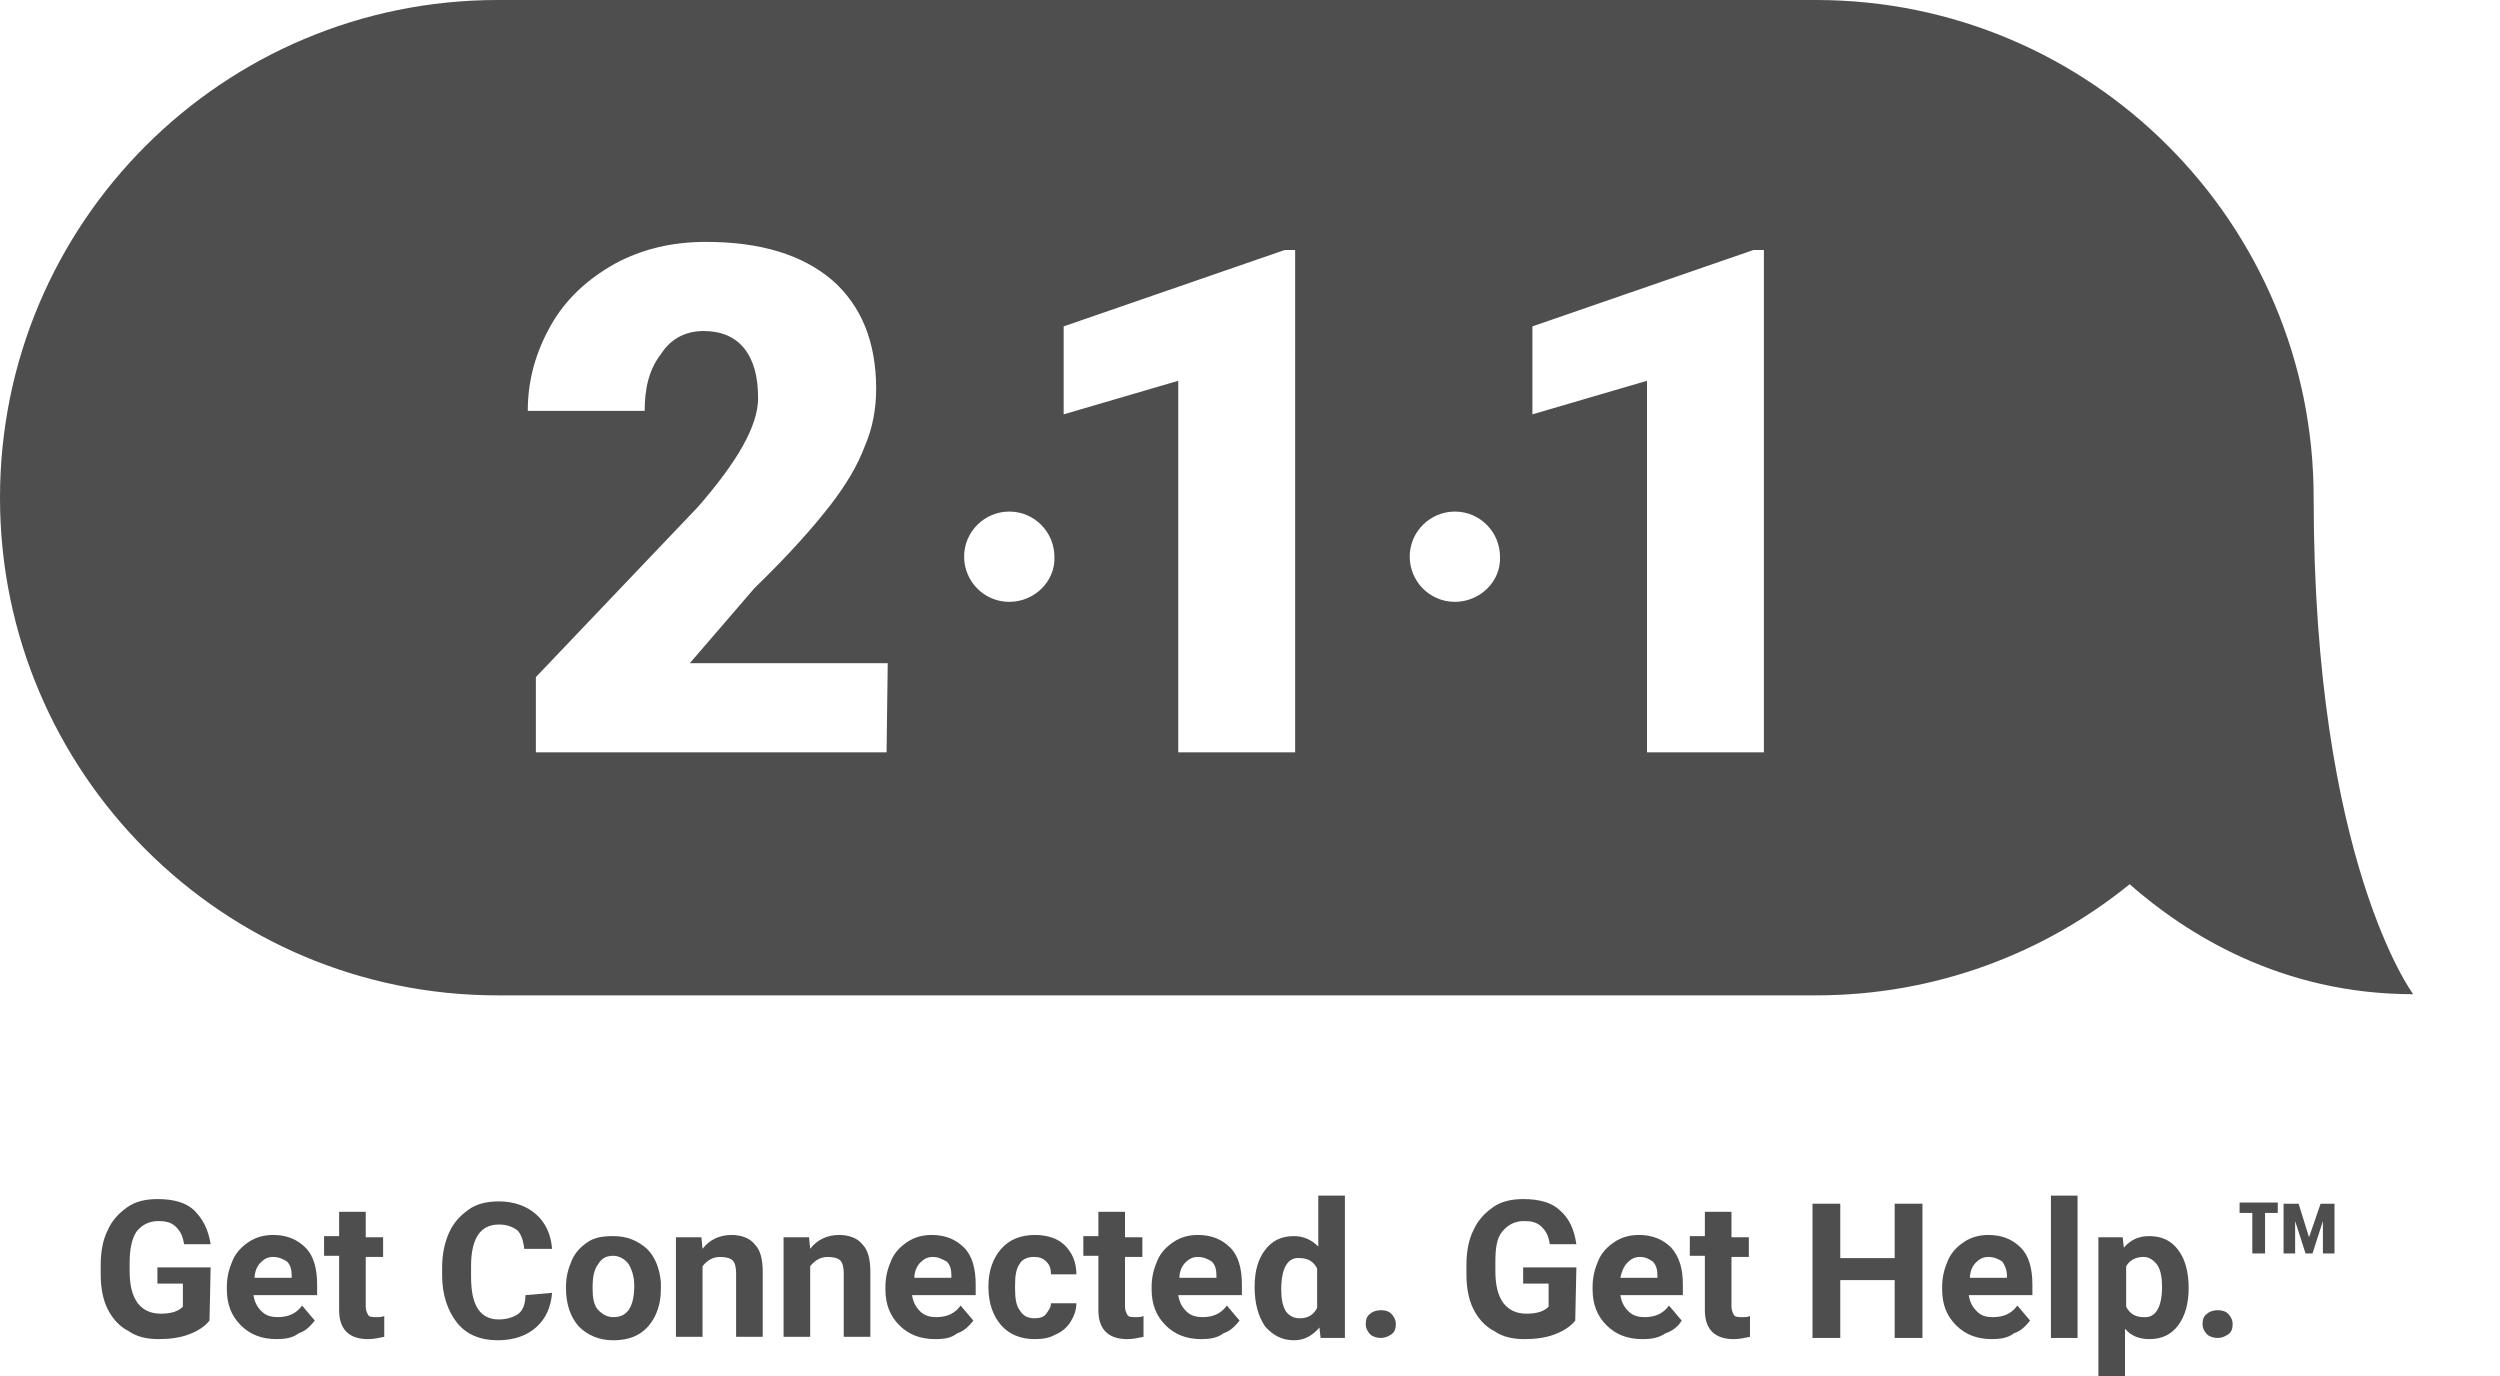 <?xml version="1.0" encoding="utf-8"?>
<!-- Generator: Adobe Illustrator 24.0.2, SVG Export Plug-In . SVG Version: 6.00 Build 0)  -->
<svg version="1.1" id="Layer_1" xmlns="http://www.w3.org/2000/svg" xmlns:xlink="http://www.w3.org/1999/xlink" x="0px" y="0px"
	 viewBox="0 0 216 118.9" style="enable-background:new 0 0 216 118.9;" xml:space="preserve">
<style type="text/css">
	.st0{opacity:0;fill:#878585;}
	.st1{fill:#4F4E4E;}
</style>
<path class="st0" d="M184,76.4c-7.4,6-16.8,9.6-27.1,9.6H43c-12.7,0-24.1-5.5-31.9-14.2l0,0l7.4,9.3c7.9,8.8,19.3,14.4,32,14.4
	h113.9c10.3,0,19.7-3.6,27.1-9.6L184,76.4L184,76.4z"/>
<path class="st0" d="M208.5,85.9L208.5,85.9c-11.4,0-19.6-5.2-24.5-9.6l7.5,9.4c3.2,2.9,7.9,6.1,14,8c3.1,1,6.6,1.6,10.5,1.6
	L208.5,85.9z"/>
<path class="st0" d="M209.1,74.8c-1-5.9-1.7-13.3-1.7-22.3c0-9.4-3-18-8.1-25l-8.8-11.2l0,0c5.9,7.4,9.4,16.7,9.4,26.8
	c0,31.4,8.6,42.9,8.6,42.9l0,0l0,0l7.5,9.4C215.9,95.4,211.6,89.5,209.1,74.8z"/>
<path class="st1" d="M199.9,43c0-23.7-19.2-43-43-43H43C19.3,0,0,19.2,0,43c0,23.7,19.2,43,43,43h113.9c10.3,0,19.7-3.6,27.1-9.6
	c4.9,4.3,13.1,9.5,24.5,9.5C208.5,85.9,199.9,74.4,199.9,43z M76.6,65H46.3v-6.5l14-14.7c3.4-3.9,5.2-7,5.2-9.4
	c0-1.9-0.4-3.3-1.2-4.3s-2-1.5-3.5-1.5s-2.8,0.6-3.7,2c-1,1.3-1.4,2.9-1.4,4.9H45.6c0-2.7,0.7-5.1,2-7.4s3.2-4,5.5-5.3
	c2.4-1.3,5-1.9,7.9-1.9c4.7,0,8.3,1.1,10.9,3.3c2.5,2.2,3.8,5.3,3.8,9.4c0,1.7-0.3,3.4-1,5c-0.6,1.6-1.6,3.3-3,5.1
	c-1.4,1.8-3.5,4.2-6.5,7.1l-5.6,6.5h17.1L76.6,65z M87.2,52c-2.2,0-3.9-1.8-3.9-3.9c0-2.2,1.8-3.9,3.9-3.9c2.2,0,3.9,1.8,3.9,3.9
	C91.2,50.2,89.4,52,87.2,52z M111.9,65h-10.1V32.9l-9.9,2.9v-7.6l19.1-6.6h0.9V65z M125.7,52c-2.2,0-3.9-1.8-3.9-3.9
	c0-2.2,1.8-3.9,3.9-3.9c2.2,0,3.9,1.8,3.9,3.9C129.7,50.2,127.9,52,125.7,52z M152.4,65h-10.1V32.9l-9.9,2.9v-7.6l19.1-6.6h0.9
	L152.4,65z"/>
<g>
	<path class="st1" d="M18.1,114.1c-0.4,0.5-1,0.9-1.8,1.2s-1.7,0.4-2.6,0.4c-1,0-1.9-0.2-2.6-0.7c-0.8-0.4-1.4-1.1-1.8-1.9
		s-0.6-1.8-0.6-3v-0.8c0-1.2,0.2-2.2,0.6-3c0.4-0.9,1-1.5,1.7-2s1.6-0.7,2.6-0.7c1.4,0,2.5,0.3,3.2,1s1.2,1.6,1.4,2.9h-2.3
		c-0.1-0.7-0.3-1.1-0.7-1.5s-0.9-0.5-1.5-0.5c-0.8,0-1.4,0.3-1.9,0.9c-0.4,0.6-0.6,1.5-0.6,2.7v0.7c0,1.2,0.2,2.1,0.7,2.8
		c0.5,0.6,1.1,0.9,2,0.9s1.5-0.2,1.9-0.6v-2h-2.2v-1.4h4.6L18.1,114.1L18.1,114.1z"/>
	<path class="st1" d="M23.9,115.7c-1.3,0-2.3-0.4-3.1-1.2c-0.8-0.8-1.2-1.8-1.2-3.1v-0.2c0-0.9,0.2-1.6,0.5-2.3
		c0.3-0.7,0.8-1.2,1.4-1.6s1.3-0.6,2.1-0.6c1.2,0,2.1,0.4,2.8,1.1s1,1.8,1,3.2v0.9h-5.5c0.1,0.6,0.3,1,0.7,1.4s0.9,0.5,1.4,0.5
		c0.9,0,1.6-0.3,2.1-1l1.1,1.3c-0.4,0.5-0.8,0.9-1.4,1.1C25.3,115.6,24.6,115.7,23.9,115.7z M23.6,108.6c-0.5,0-0.8,0.2-1.1,0.5
		s-0.5,0.8-0.5,1.3h3.2v-0.2c0-0.5-0.1-0.9-0.4-1.2C24.5,108.8,24.1,108.6,23.6,108.6z"/>
	<path class="st1" d="M31.6,104.8v2.1h1.5v1.7h-1.5v4.3c0,0.3,0.1,0.5,0.2,0.7s0.4,0.2,0.7,0.2c0.3,0,0.5,0,0.7-0.1v1.8
		c-0.5,0.1-0.9,0.2-1.4,0.2c-1.6,0-2.5-0.8-2.5-2.5v-4.7H28v-1.7h1.3v-2.1h2.3V104.8z"/>
	<path class="st1" d="M47.7,111.7c-0.1,1.2-0.5,2.2-1.4,3c-0.8,0.7-1.9,1.1-3.3,1.1c-1.5,0-2.7-0.5-3.5-1.5s-1.3-2.4-1.3-4.1v-0.7
		c0-1.1,0.2-2.1,0.6-3s1-1.5,1.7-2s1.6-0.7,2.6-0.7c1.3,0,2.4,0.4,3.2,1.1s1.3,1.7,1.4,3h-2.4c-0.1-0.8-0.3-1.3-0.6-1.6
		c-0.4-0.3-0.9-0.5-1.6-0.5c-0.8,0-1.4,0.3-1.8,0.9s-0.6,1.5-0.6,2.7v0.9c0,1.3,0.2,2.2,0.6,2.8c0.4,0.6,1,0.9,1.8,0.9
		c0.7,0,1.3-0.2,1.7-0.5s0.6-0.9,0.6-1.6L47.7,111.7L47.7,111.7z"/>
	<path class="st1" d="M48.9,111.2c0-0.9,0.2-1.6,0.5-2.3c0.3-0.7,0.8-1.2,1.4-1.6s1.3-0.5,2.2-0.5c1.2,0,2.1,0.4,2.9,1.1
		c0.7,0.7,1.1,1.7,1.2,2.9v0.6c0,1.3-0.4,2.4-1.1,3.2c-0.7,0.8-1.7,1.2-3,1.2c-1.2,0-2.2-0.4-3-1.2c-0.7-0.8-1.1-1.9-1.1-3.3V111.2
		L48.9,111.2z M51.2,111.3c0,0.8,0.1,1.5,0.5,1.9s0.8,0.6,1.3,0.6c0.6,0,1-0.2,1.3-0.6s0.5-1.1,0.5-2.1c0-0.8-0.2-1.4-0.5-1.9
		c-0.3-0.4-0.8-0.7-1.3-0.7c-0.6,0-1,0.2-1.3,0.7C51.3,109.7,51.2,110.4,51.2,111.3z"/>
	<path class="st1" d="M60.6,106.9l0.1,1c0.6-0.8,1.5-1.2,2.5-1.2c0.9,0,1.6,0.3,2,0.8c0.5,0.5,0.7,1.3,0.7,2.4v5.6h-2.3V110
		c0-0.5-0.1-0.9-0.3-1.1c-0.2-0.2-0.6-0.3-1.1-0.3c-0.6,0-1.1,0.3-1.5,0.8v6.1h-2.3v-8.6L60.6,106.9L60.6,106.9z"/>
	<path class="st1" d="M69.9,106.9l0.1,1c0.6-0.8,1.5-1.2,2.5-1.2c0.9,0,1.6,0.3,2,0.8c0.5,0.5,0.7,1.3,0.7,2.4v5.6h-2.3V110
		c0-0.5-0.1-0.9-0.3-1.1c-0.2-0.2-0.6-0.3-1.1-0.3c-0.6,0-1.1,0.3-1.5,0.8v6.1h-2.3v-8.6L69.9,106.9L69.9,106.9z"/>
	<path class="st1" d="M80.8,115.7c-1.3,0-2.3-0.4-3.1-1.2c-0.8-0.8-1.2-1.8-1.2-3.1v-0.2c0-0.9,0.2-1.6,0.5-2.3
		c0.3-0.7,0.8-1.2,1.4-1.6s1.3-0.6,2.1-0.6c1.2,0,2.1,0.4,2.8,1.1s1,1.8,1,3.2v0.9h-5.5c0.1,0.6,0.3,1,0.7,1.4s0.9,0.5,1.4,0.5
		c0.9,0,1.6-0.3,2.1-1l1.1,1.3c-0.4,0.5-0.8,0.9-1.4,1.1C82.2,115.6,81.6,115.7,80.8,115.7z M80.6,108.6c-0.5,0-0.8,0.2-1.1,0.5
		s-0.5,0.8-0.5,1.3h3.2v-0.2c0-0.5-0.1-0.9-0.4-1.2C81.4,108.8,81.1,108.6,80.6,108.6z"/>
	<path class="st1" d="M89.4,113.9c0.4,0,0.8-0.1,1-0.4s0.4-0.5,0.4-0.9H93c0,0.6-0.2,1.1-0.5,1.6s-0.8,0.9-1.3,1.1
		c-0.5,0.3-1.1,0.4-1.8,0.4c-1.2,0-2.2-0.4-2.9-1.2c-0.7-0.8-1.1-1.9-1.1-3.3v-0.1c0-1.3,0.4-2.4,1.1-3.2s1.7-1.2,2.9-1.2
		c1.1,0,2,0.3,2.6,0.9s1,1.4,1,2.5h-2.2c0-0.5-0.1-0.8-0.4-1.1s-0.6-0.4-1.1-0.4s-1,0.2-1.2,0.6c-0.3,0.4-0.4,1-0.4,1.9v0.2
		c0,0.9,0.1,1.5,0.4,1.9C88.4,113.7,88.8,113.9,89.4,113.9z"/>
	<path class="st1" d="M97.2,104.8v2.1h1.5v1.7h-1.5v4.3c0,0.3,0.1,0.5,0.2,0.7s0.4,0.2,0.7,0.2c0.3,0,0.5,0,0.7-0.1v1.8
		c-0.5,0.1-0.9,0.2-1.4,0.2c-1.6,0-2.5-0.8-2.5-2.5v-4.7h-1.3v-1.7h1.3v-2.1h2.3V104.8z"/>
	<path class="st1" d="M103.8,115.7c-1.3,0-2.3-0.4-3.1-1.2c-0.8-0.8-1.2-1.8-1.2-3.1v-0.2c0-0.9,0.2-1.6,0.5-2.3
		c0.3-0.7,0.8-1.2,1.4-1.6s1.3-0.6,2.1-0.6c1.2,0,2.1,0.4,2.8,1.1s1,1.8,1,3.2v0.9h-5.5c0.1,0.6,0.3,1,0.7,1.4s0.9,0.5,1.4,0.5
		c0.9,0,1.6-0.3,2.1-1l1.1,1.3c-0.4,0.5-0.8,0.9-1.4,1.1C105.2,115.6,104.5,115.7,103.8,115.7z M103.5,108.6c-0.5,0-0.8,0.2-1.1,0.5
		s-0.5,0.8-0.5,1.3h3.2v-0.2c0-0.5-0.1-0.9-0.4-1.2C104.4,108.8,104,108.6,103.5,108.6z"/>
	<path class="st1" d="M108.4,111.2c0-1.4,0.3-2.4,0.9-3.2c0.6-0.8,1.4-1.2,2.5-1.2c0.8,0,1.5,0.3,2.1,0.9v-4.4h2.3v12.3h-2.1
		l-0.1-0.9c-0.6,0.7-1.3,1.1-2.2,1.1c-1,0-1.8-0.4-2.5-1.2C108.7,113.7,108.4,112.6,108.4,111.2z M110.7,111.4
		c0,0.8,0.1,1.4,0.4,1.9c0.3,0.4,0.7,0.6,1.2,0.6c0.7,0,1.2-0.3,1.5-0.9v-3.4c-0.3-0.6-0.8-0.9-1.5-0.9
		C111.3,108.6,110.7,109.5,110.7,111.4z"/>
	<path class="st1" d="M118,114.4c0-0.4,0.1-0.7,0.4-0.9c0.2-0.2,0.6-0.3,0.9-0.3c0.4,0,0.7,0.1,0.9,0.3c0.2,0.2,0.4,0.5,0.4,0.9
		s-0.1,0.7-0.4,0.9s-0.6,0.3-0.9,0.3s-0.7-0.1-0.9-0.3S118,114.8,118,114.4z"/>
	<path class="st1" d="M136.1,114.1c-0.4,0.5-1,0.9-1.8,1.2c-0.8,0.3-1.7,0.4-2.6,0.4c-1,0-1.9-0.2-2.6-0.7c-0.8-0.4-1.4-1.1-1.8-1.9
		s-0.6-1.8-0.6-3v-0.8c0-1.2,0.2-2.2,0.6-3c0.4-0.9,1-1.5,1.7-2s1.6-0.7,2.6-0.7c1.4,0,2.5,0.3,3.2,1c0.8,0.7,1.2,1.6,1.4,2.9h-2.3
		c-0.1-0.7-0.3-1.1-0.7-1.5s-0.9-0.5-1.5-0.5c-0.8,0-1.4,0.3-1.9,0.9s-0.6,1.5-0.6,2.7v0.7c0,1.2,0.2,2.1,0.7,2.8
		c0.5,0.6,1.1,0.9,2,0.9s1.5-0.2,1.9-0.6v-2h-2.2v-1.4h4.6L136.1,114.1L136.1,114.1z"/>
	<path class="st1" d="M141.9,115.7c-1.3,0-2.3-0.4-3.1-1.2c-0.8-0.8-1.2-1.8-1.2-3.1v-0.2c0-0.9,0.2-1.6,0.5-2.3
		c0.3-0.7,0.8-1.2,1.4-1.6s1.3-0.6,2.1-0.6c1.2,0,2.1,0.4,2.8,1.1c0.7,0.8,1,1.8,1,3.2v0.9H140c0.1,0.6,0.3,1,0.7,1.4
		s0.9,0.5,1.4,0.5c0.9,0,1.6-0.3,2.1-1l1.1,1.3c-0.3,0.5-0.8,0.9-1.4,1.1C143.3,115.6,142.7,115.7,141.9,115.7z M141.7,108.6
		c-0.5,0-0.8,0.2-1.1,0.5s-0.5,0.8-0.6,1.3h3.2v-0.2c0-0.5-0.1-0.9-0.4-1.2C142.5,108.8,142.2,108.6,141.7,108.6z"/>
	<path class="st1" d="M149.6,104.8v2.1h1.5v1.7h-1.5v4.3c0,0.3,0.1,0.5,0.2,0.7s0.4,0.2,0.7,0.2s0.5,0,0.7-0.1v1.8
		c-0.5,0.1-0.9,0.2-1.4,0.2c-1.6,0-2.5-0.8-2.5-2.5v-4.7H146v-1.7h1.3v-2.1h2.3V104.8z"/>
	<path class="st1" d="M166.1,115.6h-2.4v-5H159v5h-2.4V104h2.4v4.7h4.7V104h2.4L166.1,115.6L166.1,115.6z"/>
	<path class="st1" d="M172.1,115.7c-1.3,0-2.3-0.4-3.1-1.2c-0.8-0.8-1.2-1.8-1.2-3.1v-0.2c0-0.9,0.2-1.6,0.5-2.3
		c0.3-0.7,0.8-1.2,1.4-1.6s1.3-0.6,2.1-0.6c1.2,0,2.1,0.4,2.8,1.1s1,1.8,1,3.2v0.9h-5.5c0.1,0.6,0.3,1,0.7,1.4s0.8,0.5,1.4,0.5
		c0.9,0,1.6-0.3,2.1-1l1.1,1.3c-0.4,0.5-0.8,0.9-1.4,1.1C173.5,115.6,172.8,115.7,172.1,115.7z M171.8,108.6c-0.5,0-0.8,0.2-1.1,0.5
		s-0.5,0.8-0.5,1.3h3.2v-0.2c0-0.5-0.2-0.9-0.4-1.2C172.7,108.8,172.3,108.6,171.8,108.6z"/>
	<path class="st1" d="M179.5,115.6h-2.3v-12.3h2.3V115.6z"/>
	<path class="st1" d="M189.1,111.3c0,1.3-0.3,2.4-0.9,3.2s-1.4,1.2-2.5,1.2c-0.9,0-1.6-0.3-2.1-0.9v4.1h-2.3v-12h2.1l0.1,0.9
		c0.6-0.7,1.3-1,2.2-1c1.1,0,1.9,0.4,2.5,1.2C188.8,108.8,189.1,109.9,189.1,111.3L189.1,111.3z M186.8,111.2c0-0.8-0.1-1.4-0.4-1.9
		c-0.3-0.4-0.7-0.7-1.2-0.7c-0.7,0-1.2,0.3-1.5,0.8v3.5c0.3,0.6,0.8,0.9,1.5,0.9C186.2,113.9,186.8,113,186.8,111.2z"/>
	<path class="st1" d="M190.3,114.4c0-0.4,0.1-0.7,0.4-0.9c0.2-0.2,0.6-0.3,0.9-0.3c0.4,0,0.7,0.1,0.9,0.3c0.2,0.2,0.4,0.5,0.4,0.9
		s-0.1,0.7-0.4,0.9s-0.6,0.3-0.9,0.3s-0.7-0.1-0.9-0.3S190.3,114.8,190.3,114.4z"/>
	<path class="st1" d="M196.7,104.8h-1v3.5h-1.1v-3.5h-1.1v-0.9h3.3v0.9H196.7z M200.7,105.5l-0.9,2.8h-0.6l-0.9-2.8v2.8h-1V104h1.3
		l0.9,2.9l1-2.9h1.2v4.3h-1V105.5L200.7,105.5z"/>
</g>
</svg>
